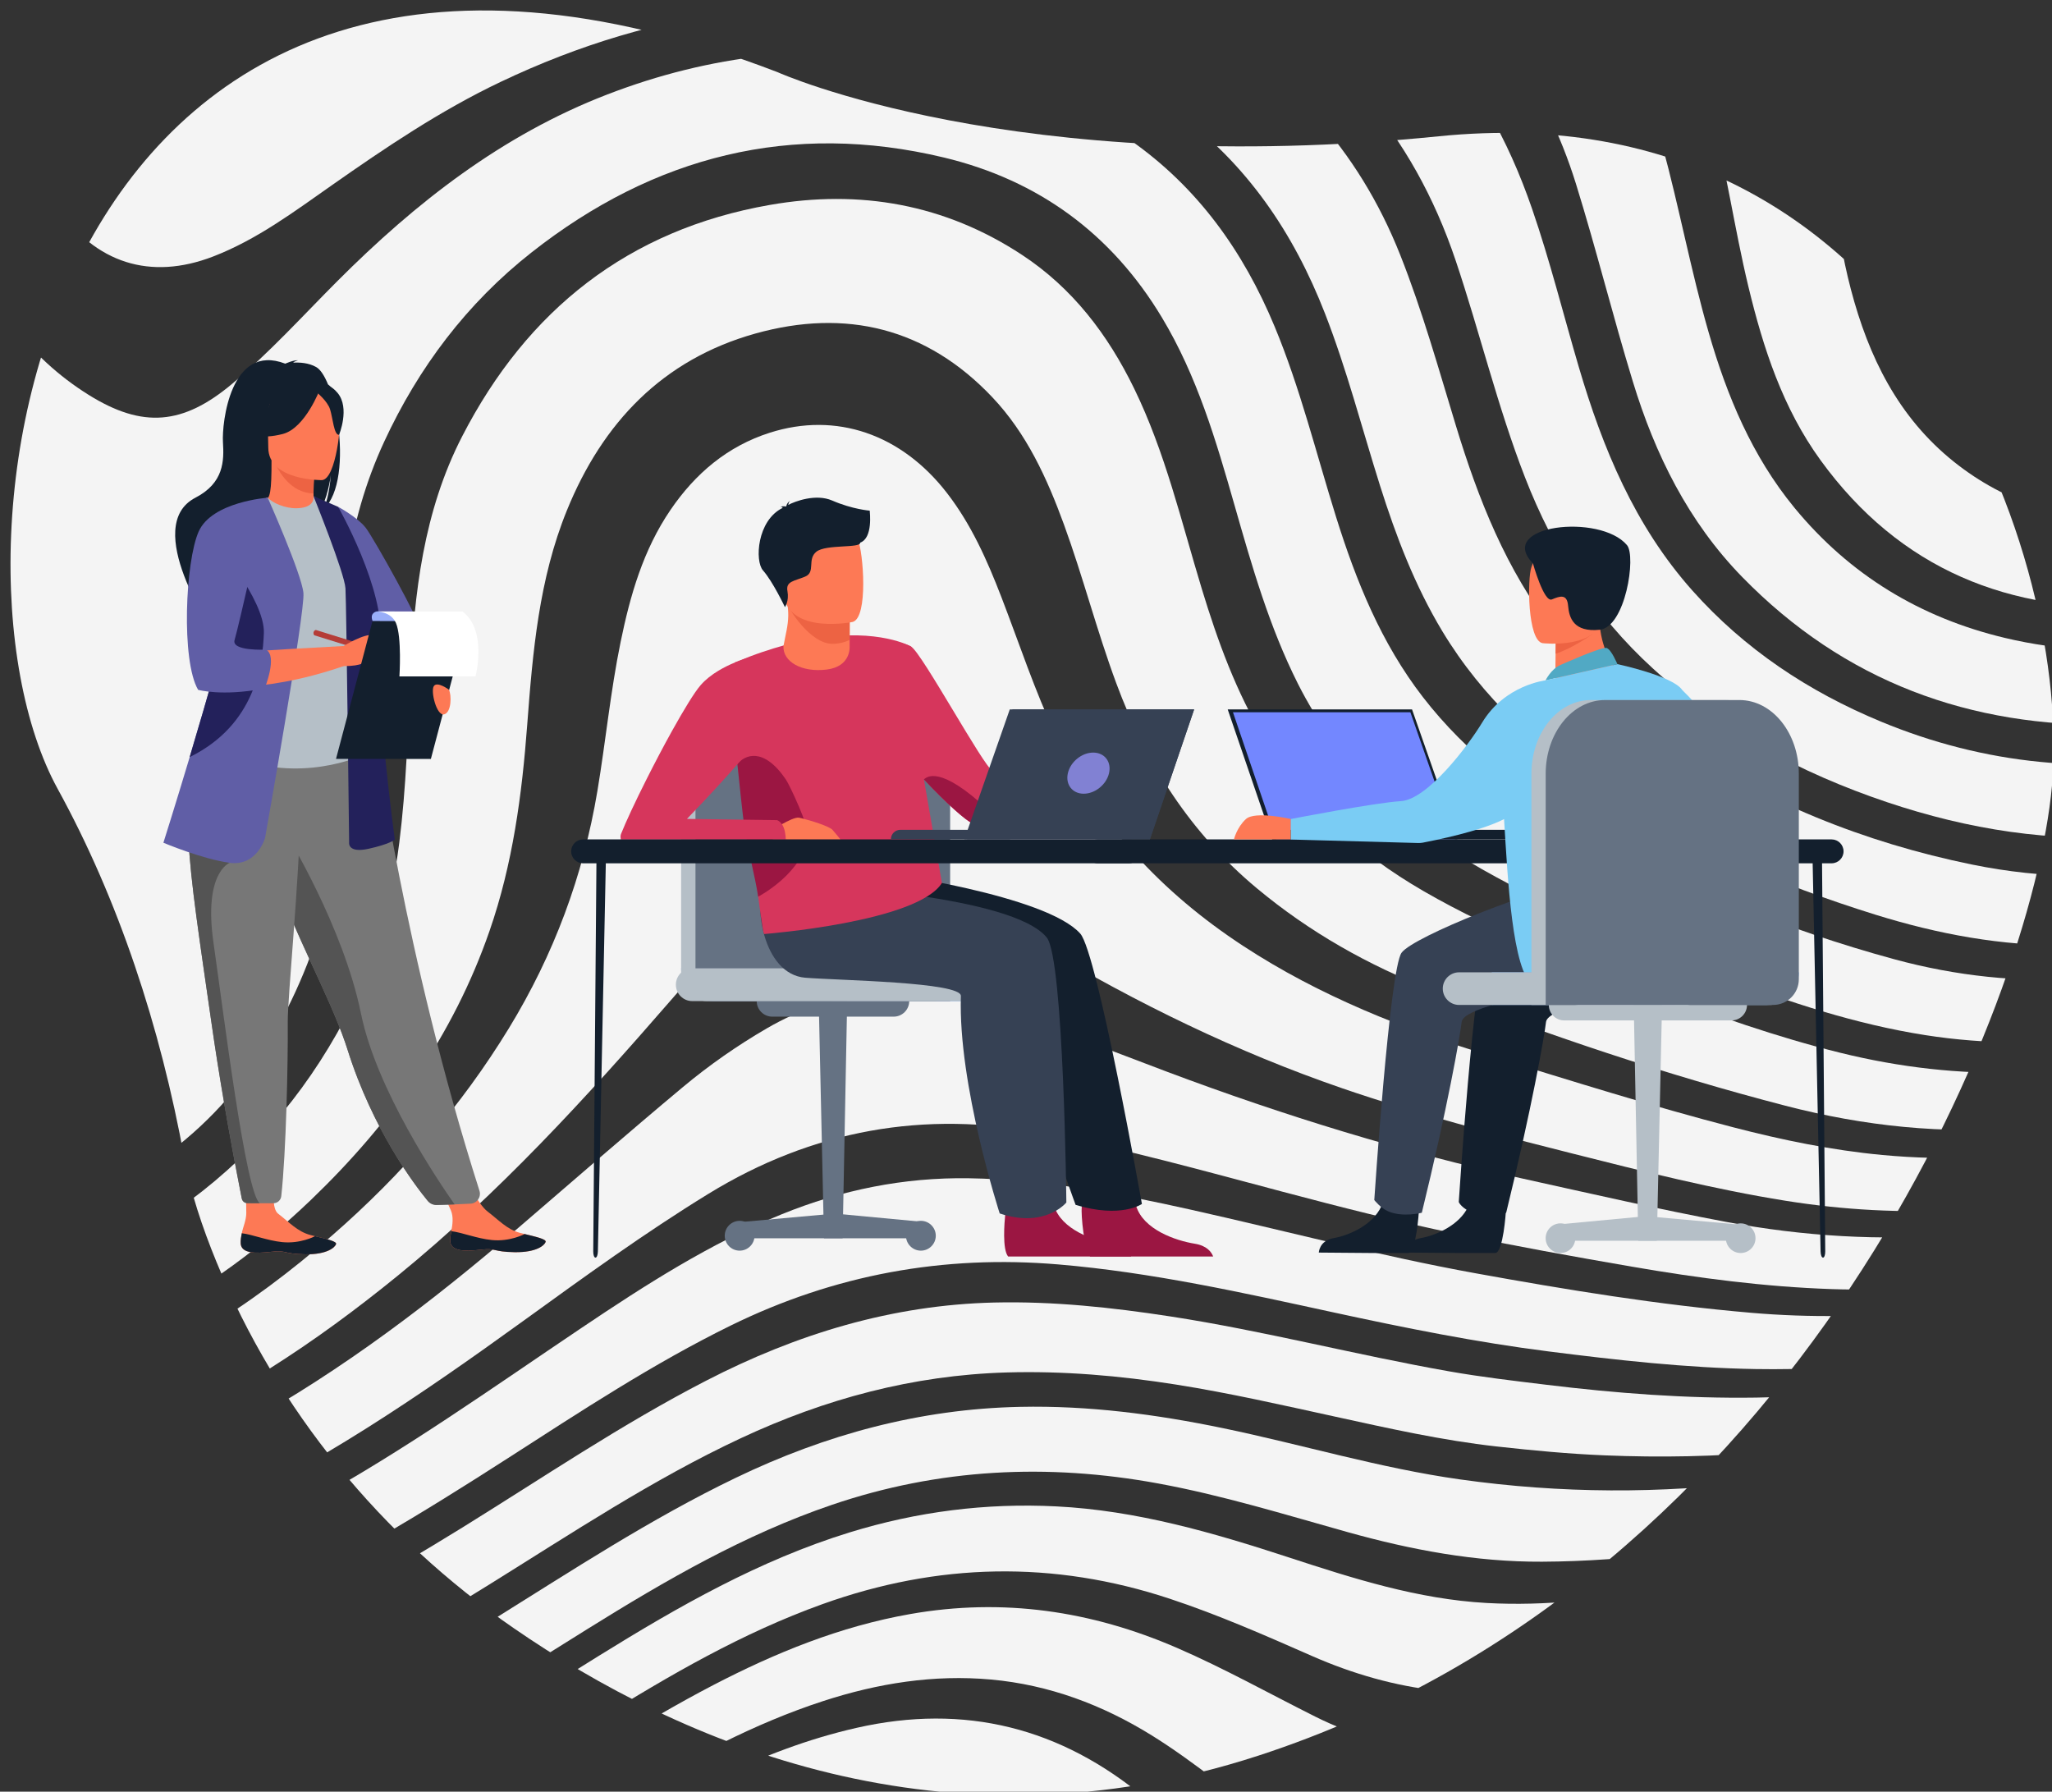 <?xml version="1.0" encoding="utf-8"?>
<!-- Generator: Adobe Illustrator 25.2.1, SVG Export Plug-In . SVG Version: 6.00 Build 0)  -->
<svg version="1.1" id="Layer_1" xmlns="http://www.w3.org/2000/svg" xmlns:xlink="http://www.w3.org/1999/xlink" x="0px" y="0px"
	 viewBox="0 0 512 447" style="enable-background:new 0 0 512 447;" xml:space="preserve">
<rect x="0" y="0" width="512" height="447" fill="#333333" stroke="none"/>
<style type="text/css">
	.st0{clip-path:url(#SVGID_2_);}
	.st1{fill:#F4F4F4;}
	.st2{fill:#6CA3EA;}
	.st3{fill:#657283;}
	.st4{fill:#B5BFC7;}
	.st5{fill:#9B1642;}
	.st6{fill:#131F2D;}
	.st7{fill:#364154;}
	.st8{fill:#D6365C;}
	.st9{fill:#FD7955;}
	.st10{fill:#ED6343;}
	.st11{fill:#777777;}
	.st12{fill:#4B9BA9;}
	.st13{fill:#605EA6;}
	.st14{fill:#23215B;}
	.st15{fill:#545454;}
	.st16{fill:#B53C37;}
	.st17{fill:#99AEF9;}
	.st18{fill:#FFFFFF;}
	.st19{fill:#8181D3;}
	.st20{fill:#7387FF;}
	.st21{fill:#51A9C4;}
	.st22{fill:#7ACCF4;}
</style>
<g>
	<defs>
		<path id="SVGID_1_" d="M128.19,406.21C95.21,383.49,69.22,351.85,54,314.8c-3.56-8.67-6.5-17.55-8-25.8
			c-6-33-16.49-64.64-31.6-92.17C-19,136,12-52,194,18c0,0,59.07,26.68,165,16c119-12,158,107,153,162s-63,198-198,242
			C235.6,463.55,169.68,434.81,128.19,406.21z"/>
	</defs>
	<clipPath id="SVGID_2_">
		<use xlink:href="#SVGID_1_"  style="overflow:visible;"/>
	</clipPath>
	<g class="st0">
		<path class="st1" d="M804.23,55.1c-17.19,21.01-35.85,40.66-55.58,59.29c-22.77,21.51-44.78,43.78-66.73,66.12
			c-18.59,18.92-37.55,37.44-58.47,53.85c-18.8,14.74-38.79,27.49-60.63,37.28c-29.69,13.31-60.66,19.56-93.19,16.51
			c-12.57-1.18-24.95-3.73-37.19-6.91c-20.28-5.27-40.25-11.54-60.26-17.71c-21.78-6.71-42.86-14.99-62.05-27.57
			c-20.26-13.28-36.22-30.33-46.64-52.38c-5.32-11.26-9.18-23.08-13.65-34.66c-3.54-9.16-7.5-18.09-13.56-25.92
			c-11.38-14.71-27.66-20.31-44.18-15.05c-10.59,3.37-18.61,10.18-24.8,19.26c-6.81,9.98-10.06,21.3-12.45,32.96
			c-2.52,12.28-3.72,24.75-5.78,37.1c-3.54,21.22-10.9,40.92-22.08,59.24c-11.93,19.54-26.8,36.61-44.02,51.63
			c-20.79,18.13-43.63,32.84-70.36,40.72c-18.14,5.35-36.49,7.12-54.99,1.79c-12.93-3.73-22.45-11.41-26.7-24.55
			c-2.5-7.71-2.92-15.7-2.37-23.78c1.32-19.45,6.88-38.05,11.55-56.8c3.97-15.97,7.59-31.96,8.77-48.42
			c0.82-11.4-0.11-22.66-2.91-33.74c-2.65-10.49-6.84-20.43-11.62-30.06c-12.78-25.73-19.74-53.06-23.31-81.4
			c-2.48-19.68-4.57-39.41-9.2-58.76c-6.68-27.96-21.68-49.73-47.05-64c-13.27-7.46-27.4-12.49-42.2-15.73
			c-14.84-3.25-29.9-5.22-45.04-6.32c-21.01-1.53-41.92-3.69-62.62-7.66c-0.81,7.99-1.63,15.97-2.44,23.96
			c10.39,1.3,20.82,2.16,31.26,2.94c18.83,1.42,37.74,1.8,56.45,4.87c14.57,2.39,28.73,5.95,42.03,12.51
			c21.69,10.69,36.95,27.21,45.73,49.8c6.73,17.31,9.32,35.52,11.96,53.7c2.82,19.45,5.47,38.92,10.78,57.9
			c4.6,16.45,11.55,32,18.33,47.62c8.21,18.9,11.26,38.57,9.07,59.05c-1.74,16.27-5.44,32.15-9.48,47.98
			c-3.24,12.68-6.48,25.36-8.91,38.26c-1.88,9.98-3.01,19.92-2.2,29.99c1.77,22.11,12.69,35.44,33.99,41.62
			c10.05,2.92,20.45,3.48,30.85,3.28c20.71-0.39,40.54-5.07,59.61-13c24.72-10.27,46.74-24.89,67.41-41.74
			c25.08-20.44,46.79-44.17,67.92-68.5c8.4-9.67,16.65-19.53,26.96-27.34c5.27-3.99,11.03-6.78,17.73-7.04
			c5.88-0.23,11.43,1.38,16.79,3.68c10.93,4.7,20.93,11.09,31.1,17.14c23.88,14.2,48.71,26.34,75.02,35.39
			c18.9,6.5,38.23,11.44,57.59,16.32c17.55,4.43,35.1,8.87,52.99,11.74c29.15,4.67,57.93,3.14,86.28-5.46
			c33.85-10.26,63.8-27.72,91.49-49.34c19.4-15.15,37.27-32.01,54.55-49.48c25.54-25.82,51.3-51.39,77.95-76.07
			c23.31-21.59,44.53-45.12,64.68-69.66c3.03-3.69,4.89-7.37,4.87-12.08c-0.01-2.73,0.95-5.44,0.39-8.55
			C818.34,37.85,811.28,46.47,804.23,55.1z"/>
		<path class="st1" d="M828.03,4.48c-5.47,7.09-10.6,13.73-15.72,20.39c-17.19,22.39-35.51,43.81-55.62,63.61
			c-26.78,26.38-53.17,53.13-79.27,80.16c-19.53,20.22-39.84,39.59-62.65,56.19c-20.4,14.85-42.2,26.97-66.26,34.84
			c-29.53,9.65-59.34,10.41-89.46,2.95c-15.81-3.91-31.11-9.33-46.32-15.05c-19.61-7.38-39.26-14.69-57.48-25.22
			c-16.3-9.41-29.87-21.67-39.69-37.92c-7.11-11.75-11.73-24.49-15.7-37.53c-5.12-16.83-9.11-34.04-16.88-49.98
			c-6.55-13.44-15.35-25.03-27.97-33.33c-19.27-12.68-40.53-16.39-62.96-12.46c-35.27,6.18-60.51,26.19-76.75,57.76
			c-9.63,18.71-11.97,39.14-12.91,59.76c-0.63,13.88-1.02,27.77-2.76,41.57c-2.13,16.88-7.2,32.83-15.59,47.64
			c-10.71,18.89-25.13,34.44-43.3,46.33c-13.11,8.58-27.24,14.75-43.29,14.86c-16.96,0.11-29.53-8.34-32.31-26.35
			c-1.41-9.16-0.82-18.24,0.88-27.39c2.32-12.52,5.55-24.81,8.9-37.05c4.55-16.63,8.68-33.28,9.59-50.58
			c0.58-10.95-0.77-21.65-4.07-32.11c-3.2-10.14-8.06-19.52-13.13-28.8c-8.58-15.71-15.39-32.09-19.37-49.6
			c-4.95-21.8-6.3-44.09-9.21-66.17c-2.09-15.83-4.86-31.48-10.32-46.57c-7.95-21.98-22.64-38.12-42.58-49.83
			c-1.93-1.13-3.98-1.51-6.14-1.73c-55.84-5.67-111.67-11.36-167.5-17.04c-1.95-0.2-3.9-0.27-5.86-0.4
			c-0.02,0.19-0.04,0.39-0.06,0.58c18.68,4.04,37.59,6.53,56.56,8.68c15.46,1.76,30.97,3.05,46.3,5.97
			c17.5,3.33,34.37,8.4,50.35,16.39c26.53,13.27,44.18,33.79,51.79,62.65c3.17,12.03,5.32,24.23,6.79,36.57
			c1.59,13.29,3.45,26.55,5.2,39.82c2.11,15.95,5.78,31.53,11.31,46.66c4.75,12.98,11.28,25.17,16.88,37.78
			c4.19,9.43,7.3,19.23,8.56,29.49c1.85,15.01,0.21,29.85-2.65,44.61c-2.9,14.98-7.13,29.64-10.67,44.46
			c-3.45,14.46-6.79,28.95-6,44.01c0.69,13.06,4.89,24.3,16.26,31.89c6.59,4.4,14.02,6.56,21.79,7.31
			c17.95,1.74,34.79-2.65,50.98-10c17.92-8.13,33.73-19.39,47.9-32.98c19.83-19.03,35.42-40.83,44.52-67.06
			c5.81-16.73,8.1-34.01,9.41-51.5c1.37-18.17,2.93-36.3,9.89-53.41c8.9-21.9,23.93-37.68,47.05-44.14
			c22.54-6.29,42.7-1.43,59.1,15.89c8.57,9.05,13.65,20.19,17.88,31.76c4.76,13.05,8.21,26.53,13.04,39.56
			c7.41,20.03,18.57,37.44,35.11,51.21c13.07,10.89,27.71,19.16,43.49,25.29c28.93,11.24,58.33,21.15,88.39,28.95
			c19.54,5.07,39.45,7.21,59.66,5.41c29.94-2.67,57.29-13.08,83.12-27.93c26.76-15.39,50.11-35.15,72.23-56.47
			c15.36-14.81,30.07-30.27,44.98-45.53c16.42-16.8,33.4-33.03,50.21-49.44c23.65-23.08,44.96-48.22,65.48-74.09
			c4.36-5.49,7.07-11.07,6.9-18.04C828.04,8.2,828.72,6.61,828.03,4.48z"/>
		<path class="st1" d="M822.23,54.1c-1.47,1.71-2.93,3.42-4.37,5.15c-17.57,20.93-35.98,41.09-56.11,59.6
			c-29.69,27.3-58.55,55.45-87.02,84c-18.26,18.31-37.25,35.81-57.97,51.36c-22.27,16.72-46.1,30.62-72.14,40.73
			c-37.07,14.39-75.1,17.19-114.02,9.89c-16.92-3.18-33.7-7.04-50.51-10.75c-30.26-6.68-59.77-15.76-88.76-26.64
			c-15.57-5.84-30.98-12.12-47.03-16.64c-18.52-5.22-36.16-4.02-53,5.78c-7.39,4.3-14.38,9.18-20.91,14.63
			c-13.82,11.54-27.39,23.38-41.05,35.11c-21.43,18.4-43.84,35.46-68.62,49.19c-23.94,13.27-49.18,22.81-76.58,25.82
			c-17.08,1.88-34.14,2.56-51.03-1.87c-22.36-5.86-35.8-22.23-36.76-45.16c-0.71-16.9,2.88-33.25,6.72-49.54
			c1.95-8.27,4.23-16.46,6.25-24.72c2.32-9.49,4.72-18.96,6.2-28.65c1.6-10.47,2.82-20.95,2.54-31.54
			c-0.43-16.07-4.55-31.34-11.15-45.89c-12.71-28.01-20.89-57.24-25.19-87.67c-2.42-17.12-4.95-34.23-9.59-50.96
			c-9.22-33.23-29.32-56.29-62.38-67.4c-21.8-7.33-44.5-8.55-67.19-9.74c-13.78-0.72-27.58-0.98-41.31-2.53
			c-0.71,7.01-1.43,14.02-2.14,21.04c1.16,0.14,2.32,0.38,3.49,0.4c14.57,0.33,29.14,0.6,43.71,1.38c14.9,0.8,29.65,2.49,44.05,6.51
			c28.75,8.04,48.62,25.97,59.58,53.71c7.06,17.86,10.25,36.69,13.58,55.46c3,16.95,6.21,33.85,11.02,50.4
			c4.29,14.77,10.39,28.89,15.82,43.25c4.69,12.41,7.83,25.13,8.46,38.49c0.85,17.79-2.17,35.08-5.93,52.3
			c-1.79,8.2-4.22,16.27-6.12,24.45c-2.83,12.18-6.22,24.21-8.22,36.61c-1.46,9.03-2.43,18.02-1.87,27.12
			c0.9,14.65,6.06,27.45,17.54,37.14c11.4,9.62,25.05,13.88,39.51,15.86c10.51,1.44,21.09,1.11,31.65,0.4
			c29.21-1.96,57.18-8.75,83.9-20.83c29.27-13.24,55.58-31.21,81.47-49.93c15.07-10.89,30.1-21.81,45.98-31.56
			c26-15.95,53.83-20.93,83.71-15.16c20.1,3.88,39.79,9.37,59.55,14.61c14.37,3.81,28.78,7.48,43.34,10.51
			c14.56,3.03,29.19,5.66,43.84,8.19c16.52,2.85,33.09,5.03,49.86,5.6c26.77,0.9,52.63-3.84,77.76-12.78
			c31.39-11.16,59.71-27.86,86.04-48.09c24.12-18.53,45.94-39.63,67.39-61.09c22.5-22.5,45.55-44.4,69.24-65.63
			c21.38-19.16,41.52-39.55,60.56-61.04c3.05-3.44,4.88-6.9,4.82-11.45c-0.04-2.63,0.9-5.26,0.38-8.14
			C822.69,53.75,822.41,53.89,822.23,54.1z"/>
		<path class="st1" d="M817.24,80.26c-19.28,21.27-39.75,41.35-61.33,60.26c-26.67,23.36-52,48.12-77.26,72.96
			c-21.51,21.15-43.64,41.6-68.21,59.24c-26.91,19.31-55.74,34.84-87.37,44.96c-28.03,8.97-56.71,12.36-86.06,9.85
			c-23.14-1.98-46.02-5.73-68.86-9.87c-23.89-4.33-47.35-10.57-71.02-15.86c-18.28-4.09-36.61-7.55-55.41-7.84
			c-16.19-0.25-31.71,2.9-46.67,8.98c-17.89,7.27-34.03,17.65-49.97,28.36c-22.25,14.96-44.11,30.53-67.66,43.49
			c-19.63,10.8-39.99,19.86-61.67,25.67c-24.42,6.54-49.28,9.93-74.61,9.49c-16.19-0.28-31.68-3.51-46.06-11.18
			c-16.42-8.75-26.36-22.28-28.61-40.82c-2.09-17.17,1.48-33.91,5.34-50.51c2.5-10.75,5.56-21.36,8.28-32.06
			c2.36-9.28,4.24-18.66,6.08-28.06c2.35-12.01,3.18-24.05,2.74-36.16c-0.57-15.81-4.98-30.83-10.82-45.44
			c-6.54-16.37-12.23-33.01-16.43-50.14c-3.91-15.96-6.65-32.17-9.96-48.25c-3.42-16.61-7.4-33.03-15.08-48.29
			c-8.26-16.41-20.3-29.12-36.83-37.42c-20.31-10.2-42.36-12.15-64.51-13.35c-12.4-0.67-24.84-0.72-37.26-1.06
			c-0.63,6.23-1.27,12.47-1.9,18.7c9.98-0.06,19.95,0.16,29.92,0.62c16.49,0.77,32.78,2.67,48.45,8.18
			c18.53,6.51,32.94,18.06,42.96,35.07c8.5,14.45,13.21,30.26,17.01,46.39c3.83,16.27,7.2,32.66,10.98,48.95
			c4.5,19.38,11.48,37.99,17.99,56.75c6.55,18.85,8.75,38.22,6.9,58.08c-0.97,10.45-3.27,20.65-5.56,30.85
			c-3.85,17.17-9.11,33.98-13.29,51.06c-3.24,13.25-5.66,26.63-5.35,40.31c0.41,18.35,7.88,33.3,22.64,44.36
			c15.54,11.65,33.47,17.2,52.44,19.78c17.31,2.36,34.55,0.98,51.8-1.1c29.95-3.61,58.84-10.96,86.4-23.38
			c23.65-10.66,45.68-24.12,67.43-38.11c18.11-11.65,36.1-23.5,55.49-33.02c25.87-12.7,53.1-17.67,81.79-15.24
			c23.29,1.97,46.02,7.06,68.77,12c17.7,3.84,35.45,7.41,53.41,9.69c17.18,2.18,34.4,4.12,51.77,4.41
			c23.77,0.4,47.07-2.54,69.91-9.04c45.17-12.86,84.96-35.78,121.4-64.95c24.19-19.36,46.16-41.15,68.29-62.75
			c17.86-17.44,36.09-34.48,54.95-50.82c22.13-19.17,43.59-39.04,64.13-59.92c5.1-5.19,2.97-11.3,4.06-17.06
			C819.36,78,818.28,79.12,817.24,80.26z"/>
		<path class="st1" d="M754.18,157.59c-26.93,22.92-52.22,47.59-77.64,72.13c-21.36,20.62-43.43,40.4-67.73,57.56
			c-31.33,22.13-65.01,39.54-101.84,50.63c-22.45,6.76-45.39,10.43-68.81,10.77c-17.53,0.26-34.99-1.09-52.39-3.21
			c-8.07-0.98-16.14-1.92-24.14-3.33c-23.32-4.1-46.25-10.12-69.67-13.72c-14.54-2.23-29.12-3.8-43.85-3.46
			c-25.56,0.6-49.33,7.85-71.92,19.5c-21.1,10.88-40.72,24.19-60.86,36.66C95.16,393.6,74.5,405.14,52.47,414.1
			c-23.44,9.54-47.79,15.51-72.8,19.15c-24.05,3.5-48.05,5.28-72.12,0.32c-17.04-3.51-33.18-9.26-47.56-19.26
			c-16.22-11.28-24.92-26.75-24.95-46.66c-0.03-17.18,3.86-33.73,8.58-50.13c3.24-11.27,6.54-22.53,9.4-33.9
			c2.65-10.51,5.01-21.09,6.64-31.84c2.1-13.86,2.14-27.66,0.23-41.48c-1.33-9.61-3.93-18.95-7.08-28.13
			c-4.92-14.34-10-28.65-13.69-43.36c-4.16-16.59-7.76-33.33-11.73-49.97c-3.91-16.39-8.49-32.56-16.74-47.44
			c-7.04-12.68-16.51-22.96-29.03-30.43C-232.66,2.45-248.48-1-264.69-2.95c-13.32-1.61-26.73-1.93-40.15-1.79
			c-0.58,5.65-1.15,11.3-1.73,16.95c10.57,0.21,21.12,0.85,31.6,2.19c15.86,2.03,31.13,5.93,44.82,14.63
			c12.58,8,21.61,19.1,28.3,32.26c8.41,16.54,12.95,34.38,17.05,52.3c5.93,25.93,12.59,51.65,20.71,76.99
			c4.13,12.89,6.93,26.1,7.3,39.68c0.31,11.45-0.81,22.81-2.75,34.13c-4.41,25.73-13.78,50.08-20.71,75.1
			c-3.85,13.88-7.09,27.89-6.34,42.42c0.74,14.42,6.53,26.58,17.13,36.48c5.33,4.98,11.52,8.73,17.51,12.78
			c50.87,5.18,101.73,10.36,152.6,15.54c1.32-0.35,2.63-0.77,3.96-1.05c13.06-2.7,25.86-6.33,38.43-10.74
			c28.07-9.83,53.97-24.01,79.13-39.66c20.53-12.76,40.68-26.16,62.66-36.44c21-9.82,42.95-15.72,66.22-16.41
			c14.24-0.42,28.33,0.8,42.39,3.02c13.35,2.11,26.51,5.12,39.69,8c13.38,2.93,26.74,5.94,40.38,7.45
			c8.94,0.99,17.89,1.84,26.89,2.21c13.91,0.57,27.78,0.33,41.63-0.96c29.67-2.76,58.1-10.44,85.7-21.53
			c34.2-13.74,65.73-32.13,95.04-54.37c24.38-18.5,46.52-39.54,68.51-60.73c15.99-15.42,32.03-30.8,48.86-45.31
			c24.53-21.16,49.31-42.01,73.27-63.84c5.73-5.22,4.28-11.21,5.16-17.2c-1.21,0.59-2.12,1.31-2.93,2.13
			C796,120.95,775.35,139.57,754.18,157.59z"/>
		<path class="st1" d="M801.39,228.94c-16.38,7.45-31.43,17.15-46.17,27.36c-19.83,13.71-38.19,29.31-57.1,44.21
			c-25.5,20.1-52.49,37.94-80.55,54.22c-34.97,20.29-70.92,38.83-105.91,59.1c-33.12,19.18-64.79,40.39-93.63,65.63
			c-3.2,2.8-6.97,5.05-9.27,8.81c6.04,0.62,12.08,1.23,18.12,1.85c6.22-6.53,13.07-12.38,19.91-18.22
			c18.27-15.59,37.76-29.54,58.08-42.34c39.65-24.98,81.52-45.92,122.97-67.6c17.78-9.3,35.51-18.7,53.05-28.46
			c20.36-11.34,40.1-23.74,60.61-34.81c8.02-4.33,16.18-8.44,25.25-10.15c10.58-2,14.65,1.98,12.99,12.55
			c-1.31,8.36-5.25,15.73-8.99,23.14c-8.09,16.06-16.82,31.84-21.16,49.5c-2.87,11.68-4.03,23.44-2.3,35.45
			c1.84,12.8,6.82,24.45,12.69,35.78c4.02,7.77,9.42,14.39,16.97,19.08c4.3,2.67,4.62,2.55,5.11-2.34
			c7.81-76.64,15.61-153.27,23.4-229.91c0.14-1.33,0.98-3.16-0.04-3.92C804.2,226.96,802.68,228.36,801.39,228.94z"/>
		<path class="st1" d="M811.94,163.98c-0.9-0.6-1.61,0.4-2.26,0.88c-9.96,7.43-19.95,14.83-29.83,22.37
			c-15.09,11.52-30.13,23.11-44.6,35.43c-18.49,15.74-36.1,32.45-54.12,48.71c-17.09,15.42-34.7,30.2-53.32,43.72
			c-23.57,17.11-48.47,32.09-74.19,45.73c-31.51,16.7-63.89,31.56-96.76,45.38c-22.38,9.41-44.8,18.71-68,26.03
			c-20.81,6.56-40.97,5.92-60.73-3.98c-11.46-5.74-22.66-12.01-34.44-17.12c-21.39-9.27-43.47-12.51-66.56-8.45
			c-17.47,3.07-33.64,9.65-49.25,17.77c-17.65,9.19-34.25,20.15-51.04,30.77c-3.7,2.34-7.72,4.23-11,7.22
			c6.82,0.69,13.64,1.39,20.46,2.08c6.82-4.23,13.6-8.53,20.48-12.66c15.46-9.3,31.31-17.83,48.56-23.45
			c13.65-4.45,27.63-6.69,41.94-5.39c14.46,1.31,27.8,6.3,40.14,13.96c10.92,6.78,20.64,15.22,31.26,22.41
			c10.16,6.88,20.96,11.83,33.62,11.34c8.53-0.33,16.62-2.51,24.46-5.72c12.53-5.13,24.32-11.76,36.21-18.17
			c38.19-20.57,77.23-39.48,115.8-59.32c36.86-18.96,73.03-39.06,106.72-63.36c21.23-15.31,41.14-32.22,60.55-49.73
			c14.68-13.24,29.28-26.57,44.6-39.07c21.93-17.89,44.7-34.68,68.15-50.53c1.43-0.97,2.15-2.11,2.28-3.83
			c0.29-3.61,0.72-7.21,1.07-10.81C812.2,165.45,812.63,164.44,811.94,163.98z"/>
		<path class="st1" d="M813.47,122.16c-12,10.51-23.92,21.11-36.04,31.49c-15.38,13.18-31.16,25.89-46.29,39.37
			c-19.23,17.12-37.63,35.12-56.35,52.77c-22.03,20.76-44.9,40.52-69.97,57.59c-29.18,19.87-60.26,36.07-93.43,48.26
			c-47.66,17.52-96.55,24.57-147.12,17.45c-19.99-2.81-39.34-8.68-59.06-12.77c-16.73-3.47-33.58-5.69-50.69-5.33
			c-24.98,0.52-48.51,6.9-70.95,17.71c-21.23,10.22-40.87,23.13-60.81,35.55c-27.25,16.97-55.46,31.96-86.18,41.79
			c-3.23,1.03-6.64,1.59-9.62,3.38c11.89,1.21,23.78,2.42,35.66,3.63c4.11-1.83,8.25-3.62,12.34-5.49
			c25.19-11.53,48.32-26.64,71.75-41.23c19.39-12.07,39.1-23.49,60.87-30.9c26.67-9.08,53.82-10.4,81.4-5.33
			c16,2.94,31.53,7.73,47.17,12.11c15.9,4.45,32.02,7.49,48.59,7.41c21.93-0.1,43.52-3.2,64.81-8.2
			c44.17-10.37,85.59-27.72,124.99-50.02c38.24-21.63,72.2-48.91,104.06-78.96c20.93-19.74,41.56-39.81,63.59-58.33
			c23.44-19.71,47.1-39.17,70.66-58.75c0.97-0.8,2.35-1.42,2.53-2.75c0.54-4.1,0.88-8.23,1.3-12.34c-0.27-0.18-0.53-0.35-0.8-0.53
			C815.1,120.53,814.33,121.4,813.47,122.16z"/>
		<path class="st1" d="M812.47,142.23c-7.3,5.91-14.56,11.87-21.87,17.76c-18.38,14.79-36.9,29.4-54.78,44.8
			c-21.74,18.72-42.2,38.83-63.37,58.17c-20.4,18.64-41.63,36.27-64.51,51.8c-27.86,18.91-57.33,34.91-88.21,48.34
			c-33.77,14.69-68.44,26.53-104.75,33.19c-14.56,2.67-29.19,4.46-44.07,3.63c-17.12-0.95-33.23-6.1-49.34-11.37
			c-18.91-6.18-37.93-11.72-58.01-12.73c-17.62-0.89-34.75,1.31-51.56,6.49c-22.49,6.93-42.7,18.47-62.54,30.77
			c-19.71,12.22-39.06,25.04-59.68,35.76c-3.62,1.88-7.54,3.23-10.76,5.84c8.38,0.85,16.76,1.71,25.14,2.56
			c0.7-0.52,1.37-1.11,2.12-1.55c14.53-8.51,28.62-17.73,42.91-26.63c17.89-11.13,36.07-21.69,56.02-28.85
			c28.75-10.32,57.59-10.97,86.66-1.35c12.11,4.01,23.76,9.13,35.4,14.25c20.74,9.12,41.96,11.84,64.21,6.63
			c15.76-3.69,31.23-8.26,46.49-13.57c44.38-15.44,87.36-34.07,128.53-56.77c28.1-15.49,54.73-33.16,79.72-53.31
			c20.52-16.54,39.72-34.55,59.03-52.45c17.09-15.83,34.51-31.27,52.82-45.68c17.61-13.86,35.35-27.56,53.02-41.35
			c0.84-0.65,1.99-1.2,2.13-2.33c0.53-4.31,0.92-8.64,1.35-12.96C813.4,141.19,812.97,141.82,812.47,142.23z"/>
		<path class="st1" d="M777.01,482.93c-12.94-3.44-22.54-11.32-29.62-22.55c-3.78-5.99-6.64-12.42-9.52-18.84
			c-3.61-8.04-6.55-16.33-8.61-24.92c-3.76-15.74-3.54-31.79-4-47.8c-0.17-5.85-0.28-11.72-2.33-17.36
			c-2.14-5.89-6.36-8.97-12.44-9.68c-5.84-0.67-11.52,0.41-17.13,1.85c-15.7,4.03-30.62,10.26-45.41,16.74
			c-33.29,14.56-65.89,30.55-97.74,48.04c-37.01,20.32-72.21,43.24-103.53,71.74c-3.81,3.47-7.99,6.58-11.02,10.85
			c4.87,0.5,9.74,0.99,14.62,1.49c16.33-15.69,33.69-30.16,52.31-43.06c34.42-23.85,71.11-43.51,110.11-58.77
			c15.43-6.04,31.09-11.43,47.89-12.08c12.33-0.48,22.44,3.57,29.05,14.64c2.52,4.23,4.64,8.64,6.32,13.22
			c5.84,15.88,11.54,31.82,19.09,47.01c4.97,9.99,9.81,20.02,16.92,28.78c10.97,13.51,25.3,20.56,42.35,22.68
			c2.55,0.32,3.51-0.54,3.69-3.08c0.36-5.07,0.9-10.14,1.54-15.19C779.82,484.47,779.18,483.51,777.01,482.93z"/>
		<path class="st1" d="M772.58,513.94c-22.5-1.48-40.44-11.15-53.57-29.59c-6.79-9.53-11.85-20.02-17.29-30.32
			c-6.95-13.15-12.55-26.98-20.04-39.86c-5.59-9.62-12.78-17.4-24.01-20.23c-6.7-1.69-13.56-1.8-20.42-0.9
			c-19.45,2.55-37.53,9.5-55.27,17.37c-38.72,17.17-74.43,39.22-106.67,66.75c-6.01,5.13-12.13,10.19-17.44,16.1
			c4.68,0.48,9.35,0.95,14.03,1.43c5.1-5.29,10.8-9.92,16.46-14.58c27.76-22.84,57.89-41.78,91.39-55.11
			c12.68-5.05,25.65-9.02,39.33-10.37c18.9-1.86,34.14,4.43,45.59,19.78c9.21,12.35,16.79,25.71,24.66,38.9
			c7.28,12.2,14.63,24.31,25.13,34.15c6.13,5.75,13.02,10.31,20.52,14.02c13.45,1.37,26.89,2.74,40.34,4.11
			c0.32-2.42,0.67-4.84,0.94-7.27C776.71,514.31,776.69,514.21,772.58,513.94z"/>
		<path class="st1" d="M809.03,190.22c-1.06-0.61-2.26,0.81-3.3,1.47c-11.7,7.51-23.04,15.54-34.34,23.63
			c-19.2,13.74-37.5,28.61-55.25,44.16c-17.29,15.15-34.36,30.54-52.32,44.93c-25.27,20.25-52.29,37.88-80.3,54.05
			c-32.99,19.05-66.99,36.21-100.54,54.22c-23.72,12.73-47.08,26.1-69.82,40.52c-11.57,7.33-22.85,15.12-34.84,21.79
			c-5.83,3.24-11.96,5.78-18.1,8.34c12.08,1.23,24.17,2.46,36.25,3.69c11.19-9.81,22.89-18.98,34.84-27.84
			c27.18-20.17,56.21-37.39,85.74-53.82c27.11-15.09,54.54-29.62,81.41-45.13c23.5-13.56,46.42-28.03,68.19-44.24
			c18.54-13.8,36.08-28.84,53.75-43.7c26.71-22.48,54.57-43.32,85.25-60.18c1.48-0.81,2.05-1.89,2.19-3.49
			c0.44-4.87,1.02-9.73,1.43-14.61C809.38,192.73,810.37,190.99,809.03,190.22z"/>
		<path class="st1" d="M697.06,502.1c-7.9-9.77-14.24-20.57-21.12-31.03c-5.97-9.07-12.11-18-19.15-26.31
			c-13.43-15.85-30.37-21.89-50.83-18.88c-18.14,2.66-34.93,9.22-51.26,17.2c-19.76,9.66-38.09,21.62-55.47,35.06
			c-7.04,5.44-13.9,11.11-20.33,17.28c4.87,0.5,9.74,0.99,14.62,1.49c25.01-21.16,52.14-38.66,83.75-48.36
			c9.2-2.83,18.63-4.3,28.34-3.93c14.98,0.57,27.25,6.89,37.84,17.12c9.19,8.88,16.88,19,24.33,29.3
			c6.42,8.88,13.03,17.6,20.43,25.7c8.77,0.89,17.54,1.79,26.31,2.68C708.26,514.08,702.26,508.52,697.06,502.1z"/>
		<path class="st1" d="M285.9,448.74c-21.17-17.73-45.19-23.79-72.15-17.67c-24.26,5.5-45.55,17.5-66.33,30.58
			c7.8,0.79,15.59,1.59,23.39,2.38c14.49-7.36,29.45-13.24,45.8-14.87c23.1-2.31,41.36,6.76,56.22,23.84
			c0.38,0.43,0.59,1.01,0.88,1.51c15.79,1.61,31.57,3.22,47.36,4.82c-3.09-2.38-6.25-4.67-9.26-7.14
			C302.79,464.79,294.84,456.23,285.9,448.74z"/>
		<path class="st1" d="M-83.82-90.19c8.21,7.47,14.7,16.23,19.65,26.14c7.03,14.06,10.76,29.14,13.45,44.51
			c3.43,19.65,4.85,39.57,7.44,59.33c3.45,26.24,11.92,50.51,26.13,72.86c6.67,10.5,12.64,21.41,15.77,33.62
			c4.46,17.39,2.31,34.52-1.94,51.58c-4.91,19.71-11.86,38.9-15.56,58.92c-1.5,8.11-2.13,16.29-0.68,24.51
			c2.43,13.84,12.04,21.6,25.93,21.11c6.69-0.24,13.01-1.86,18.96-4.7c25.09-11.95,41.43-31.9,51.4-57.34
			c6.7-17.11,8.22-35.13,8.07-53.34c-0.13-15.05-0.36-30.08,1.79-45.07c1.58-11.04,4.6-21.64,9.25-31.7
			c8.59-18.57,20.66-34.58,36.81-47.28c30.54-24.02,64.8-32.78,102.88-23.66c23.53,5.64,41.81,19,54.37,39.89
			c8.78,14.59,13.53,30.74,18.15,46.92c4.33,15.15,8.66,30.29,15.79,44.45c10.26,20.38,26.22,35.11,45.82,46.23
			c19.31,10.95,39.82,19.23,60.51,27.08c16.31,6.18,32.86,11.65,50.15,14.37c30.91,4.85,60.4-0.43,88.88-12.77
			c24.22-10.49,45.72-25.24,65.8-42.13c17.55-14.76,33.63-31.07,49.49-47.59c13.21-13.77,26.3-27.66,39.83-41.11
			c13.12-13.04,26.33-25.99,39.24-39.23c21.85-22.38,41.26-46.82,59.91-71.88c0.85-1.14,2.59-2.34,2.07-3.65
			c-0.63-1.56-2.75-0.9-4.23-1.12c-2.38-0.35-4.56-0.79-6.45,1.86c-5.18,7.23-10.72,14.22-16.15,21.27
			c-17.11,22.23-36.15,42.73-56.29,62.2c-19.43,18.78-38.21,38.18-56.85,57.74c-20.13,21.12-40.53,41.95-63.88,59.63
			c-17.58,13.31-36.31,24.53-56.94,32.49c-30.16,11.65-60.89,13.86-92.17,5.35c-27.04-7.36-52.8-17.96-77.14-31.87
			c-15.41-8.81-29.45-19.34-40.42-33.53c-10.4-13.46-16.65-28.92-21.67-44.98c-4.96-15.86-8.91-32.04-15.31-47.44
			c-7.79-18.76-19.17-34.72-35.97-46.49c-15.45-10.83-32.75-17.12-51.25-20.04c-27.18-4.29-53.67-1.28-79.35,8.64
			c-26.2,10.11-47.74,26.95-67.35,46.6c-8.64,8.66-16.85,17.75-26.26,25.62C45.68,106,35.63,106.93,22.16,98.54
			C6.93,89.06-2.82,75.1-9.16,58.59c-5.98-15.56-8.29-31.94-10.45-48.33c-2.12-16.09-4.13-32.19-7.79-48.03
			c-4.02-17.37-9.92-33.96-19.51-49.12c-1.33-2.09-2.83-3.16-5.35-3.38c-8.68-0.75-17.35-1.71-26.02-2.6
			c-2.71-0.28-5.42-0.55-8.57-0.87C-86.04-91.79-84.81-91.09-83.82-90.19z"/>
		<path class="st1" d="M-7.5-24.84C-3.92-8.31-1.66,8.49,2.7,24.86c2.53,9.5,5.95,18.61,11.55,26.81
			c9.52,13.96,23.24,18.38,38.94,12.32c10.9-4.21,20.19-11.17,29.63-17.79c13.48-9.45,27.13-18.65,42.03-25.74
			C164.13,1.77,204.96-3.63,247.48,6.86c16.7,4.12,32.21,10.98,46.14,21.2c17.53,12.86,29.15,30.08,36.96,50.1
			c5.48,14.05,9.23,28.66,13.76,43.02c3.99,12.63,8.69,24.94,15.56,36.34c10.03,16.62,23.96,29.32,40.1,39.76
			c21.11,13.66,43.99,23.47,67.94,30.92c15.6,4.85,31.54,7.83,47.93,7.63c23.55-0.29,45.6-6.62,66.65-16.84
			c23.91-11.61,44.88-27.42,64.42-45.23c15.93-14.52,30.76-30.12,45.56-45.76c19.65-20.76,40.28-40.54,60.57-60.66
			c20.48-20.3,38.85-42.42,56.01-65.56c2.92-3.94,2.82-3.78-2.18-4.58c-3.41-0.55-5.45,0.36-7.58,3.21
			c-15.8,21.1-32.89,41.11-51.78,59.53c-11.07,10.8-22.23,21.5-33.28,32.32c-21.33,20.88-41.37,43.04-63.26,63.37
			c-17.63,16.37-36.38,31.23-57.61,42.76c-31.84,17.28-65.33,24.68-101.41,17.29c-26.9-5.51-51.85-15.6-74.64-30.93
			c-11.28-7.59-21.34-16.59-29.69-27.35c-11.84-15.25-18.79-32.85-24.36-51.12c-4.36-14.31-8.38-28.71-13.91-42.66
			c-10.48-26.43-28.43-46.04-53.39-59.4C270.57-9.4,243.3-16.31,214.59-18.24c-19.26-1.3-38.32,0-57.31,3.08
			c-20.63,3.35-40.63,9.32-60.8,14.58C87.86,1.66,79.2,3.63,70.21,3.92C56.84,4.36,46.87-1.46,39.32-12.05
			c-5.66-7.93-9.78-16.71-13.7-25.57C19.04-52.48,13.02-67.57,5.4-81.95c-1-1.89-2.19-2.72-4.27-2.87
			c-4.49-0.34-8.97-0.88-13.45-1.33c-4.68-0.48-9.35-0.98-14.03-1.41c-0.9-0.08-2.09-0.69-2.67,0.37c-0.44,0.81,0.34,1.66,0.76,2.41
			C-17.82-66.02-12.02-45.65-7.5-24.84z"/>
		<path class="st1" d="M44.32-49.97c7.24,10.42,15.57,19.66,27.76,24.5c10.36,4.11,21.17,4.41,32.09,3.77
			c16.43-0.97,32.67-3.64,49-5.47c32-3.58,63.84-3.72,95.47,3.32c18.81,4.18,36.87,10.39,54.12,19.05
			c29.79,14.95,49.78,38.15,60.42,69.72c6.06,17.99,10.45,36.49,17.34,54.21c7.09,18.26,17.34,34.37,31.87,47.62
			c16.99,15.5,36.8,26.11,58.47,33.39c20.25,6.8,41.03,10.13,62.41,8.37c27.61-2.28,52.28-12.83,75.41-27.45
			c21.64-13.68,40.56-30.68,58.68-48.6c20.03-19.82,39.62-40.1,60.09-59.47c21.63-20.47,42.57-41.57,60.92-65.1
			c2.47-3.16,4.9-6.35,7.29-9.57c0.44-0.6,1.48-1.73-0.03-2.02c-2.68-0.52-5.44-0.86-8.16-0.81c-1.8,0.03-2.5,2.05-3.49,3.32
			c-13.88,17.64-29.05,34.1-45.29,49.6c-16.71,15.94-33.31,31.99-49.93,48.03c-12.75,12.3-25.4,24.69-38.72,36.39
			c-21,18.44-43.43,34.68-69.3,45.72c-22.94,9.78-46.84,13.97-71.7,11.53c-13.69-1.34-26.96-4.76-39.7-10.04
			c-18.08-7.49-34.04-18.07-47.1-32.74c-14.33-16.1-22.35-35.44-28.33-55.8c-3.86-13.13-7.17-26.43-11.63-39.38
			C376.3,34.78,367.72,19,354.57,5.95c-11.82-11.73-25.67-20.5-40.67-27.49c-44.41-20.69-91.39-28.73-140.09-28.34
			c-14.86,0.12-29.72,0.05-44.59-0.9c-23.22-1.48-43.9-8.53-60.26-25.82c-1.08-1.14-2.41-1.55-3.93-1.69
			c-6.14-0.58-12.28-1.23-18.42-1.86c-6.33-0.64-12.66-1.3-19-1.92c-0.71-0.07-1.66-0.53-2.1,0.41c-0.32,0.68,0.3,1.28,0.64,1.86
			C32.04-69.75,37.67-59.54,44.32-49.97z"/>
		<path class="st1" d="M450.78-36.49c11.56,8.76,18.25,20.28,20.47,34.67c2.2,14.28,1.29,28.68,2.21,43
			c0.83,13.06,2.26,25.93,7.24,38.13c8.64,21.18,24.27,33.74,47.02,36.75c16.14,2.13,31.56-1.62,46.46-7.54
			c24.21-9.63,45.86-23.69,66.51-39.34c14.9-11.3,28.98-23.6,43.04-35.92c15.75-13.8,31.73-27.34,47.59-41.01
			c0.63-0.55,1.78-0.98,1.53-1.95c-0.27-1.03-1.48-0.7-2.3-0.79c-10.52-1.1-21.05-2.07-31.55-3.3c-2.88-0.34-5.03,0.46-7.3,2.08
			c-14.85,10.58-28.56,22.56-42.27,34.53c-18.14,15.83-36.36,31.56-56.92,44.27c-10.96,6.77-22.36,12.58-35.16,15.08
			c-9.85,1.93-19.55,1.8-28.5-3.42c-12.91-7.53-16.88-19.86-16.79-33.72c0.13-19.41,7.5-36.57,17.89-52.59
			c4.48-6.91,9.69-13.27,15.21-19.37c0.45-0.5,1.16-0.97,0.97-1.7c-0.25-0.99-1.27-0.68-1.98-0.84c-0.47-0.11-0.97-0.11-1.46-0.16
			c-30.3-3.09-60.6-6.17-90.89-9.26c-1.05-0.11-2.1-0.21-3.58-0.36c0.36,0.78,0.39,0.99,0.52,1.1
			C449.4-37.58,450.07-37.02,450.78-36.49z"/>
		<path class="st1" d="M107.24-72.17c8.34,3.81,17.15,6.04,26.13,7.65c15.36,2.75,30.95,3.16,46.47,3.96
			c18.68,0.96,37.31,2.31,55.81,5.18c16.57,2.57,32.79,6.58,48.76,11.65c22.93,7.28,45.12,16.17,65.13,29.89
			c21.6,14.81,35.98,34.92,43.69,59.73c5.07,16.33,9.19,32.96,14.19,49.32c5.54,18.16,13.84,34.96,27.27,48.73
			c25.46,26.1,56.88,37.6,92.95,36.86c23.65-0.48,45.61-7.66,66.56-18.24c24.77-12.51,46.38-29.42,66.89-47.88
			c16.81-15.13,32.84-31.07,49.23-46.63c15.61-14.82,31.63-29.22,46.4-44.91c7.92-8.41,15.49-17.12,22.74-26.12
			c1.36-1.69,1.32-2.48-1.02-2.65c-2.34-0.17-4.69-0.39-7.01-0.72c-1.66-0.24-2.79,0.38-3.82,1.6
			c-13.03,15.43-27.39,29.56-42.31,43.14c-24.75,22.52-48.36,46.29-74.11,67.71c-21.33,17.74-44.17,33.1-69.86,43.87
			c-26.13,10.95-53.01,15.88-81.13,9.17c-21.04-5.02-38.68-15.7-52.47-32.47c-10.57-12.87-16.83-27.88-21.39-43.71
			c-4.45-15.41-7.34-31.2-11.57-46.68c-6.68-24.42-19.82-44.21-40.48-59.03c-16.84-12.08-35.41-20.76-54.57-28.35
			c-2.46-0.97-4.94-1.77-7.62-2.04c-68.01-6.89-136.01-13.82-204.02-20.73c-1.05-0.11-2.12-0.44-3.41,0.03
			C105.36-72.72,106.39-72.56,107.24-72.17z"/>
		<path class="st1" d="M355.21-46.98c7.35,3.47,14.55,7.24,21.53,11.4c11.07,6.59,21.35,14.2,30,23.83
			c10.05,11.18,15.99,24.49,19.91,38.81c4.01,14.63,6.04,29.69,9.59,44.42c3.71,15.41,8.59,30.37,18.02,43.35
			c19.78,27.24,47.16,38.23,80.12,36.5c21.72-1.14,41.67-8.56,60.91-18.15c28.74-14.32,53.74-33.9,77.39-55.31
			c20.38-18.45,40.54-37.14,60.76-55.77c9.22-8.49,18.04-17.39,26.4-26.72c0.56-0.63,1.54-1.23,1.24-2.18
			c-0.33-1.03-1.49-0.72-2.31-0.81c-3.4-0.39-6.83-0.61-10.22-1.1c-2.06-0.3-3.47,0.34-4.95,1.75
			c-5.93,5.69-11.86,11.38-17.99,16.85c-18.47,16.48-37.03,32.87-55.57,49.28c-24.05,21.29-49.6,40.46-78.51,54.76
			c-18.85,9.32-38.38,16.31-59.81,16.18c-16.37-0.1-31.28-4.59-44.19-14.9C473.6,104.07,466.23,89,461.81,72.16
			c-4.22-16.06-5.06-32.62-7.3-48.97c-1.58-11.5-3.93-22.73-9.42-33.11c-6.87-12.97-17.7-21.94-29.74-29.78
			c-3.99-2.6-8.14-3.86-12.85-4.28c-15.31-1.38-30.6-3.06-45.89-4.59c-1.11-0.11-2.27-0.59-3.42,0.07
			C353.49-47.44,354.47-47.33,355.21-46.98z"/>
	</g>
</g>
<g>
	<g>
		<g>
			<path class="st2" d="M247,249.76h-68.87c-4.52,0-8.18-3.66-8.18-8.18l0,0H247V249.76z"/>
			<g>
				<polygon class="st3" points="210.24,308.94 205.59,308.94 204.28,249.76 211.38,249.76 				"/>
				<polygon class="st3" points="230.45,308.94 185.22,308.94 185.22,304.85 208.27,302.77 230.45,304.85 				"/>
				<path class="st3" d="M180.83,308.3c0-2.05,1.67-3.72,3.72-3.72c2.05,0,3.72,1.67,3.72,3.72c0,2.05-1.67,3.72-3.72,3.72
					C182.49,312.02,180.83,310.35,180.83,308.3z"/>
				<path class="st3" d="M226.05,308.3c0-2.05,1.67-3.72,3.72-3.72c2.05,0,3.72,1.67,3.72,3.72c0,2.05-1.67,3.72-3.72,3.72
					C227.72,312.02,226.05,310.35,226.05,308.3z"/>
				<path class="st3" d="M222.98,253.64h-30.29c-2.14,0-3.88-1.74-3.88-3.88l0,0h38.05l0,0
					C226.86,251.91,225.12,253.64,222.98,253.64z"/>
			</g>
			<path class="st4" d="M176.41,249.76c-3.57,0-6.46-2.89-6.46-6.46v-51.57c0-10.21,6.68-18.49,14.91-18.49h33.72
				c8.24,0,14.91,8.28,14.91,18.49v58.03H176.41z"/>
			<path class="st3" d="M177.07,249.76c-1.96,0-3.54-1.59-3.54-3.54v-54.49c0-10.21,6.68-18.49,14.91-18.49h33.72
				c8.24,0,14.91,8.28,14.91,18.49v14.01v44.02H177.07z"/>
			<path class="st4" d="M255.22,249.76h-82.49c-2.26,0-4.09-1.83-4.09-4.09l0,0c0-2.26,1.83-4.09,4.09-4.09h82.49
				c2.26,0,4.09,1.83,4.09,4.09l0,0C259.31,247.93,257.48,249.76,255.22,249.76z"/>
		</g>
	</g>
	<g>
		<path class="st5" d="M302.7,313.48h-30.71c-1.48-1.8-2.3-10.28-2.08-12.45c0.05-0.44,0.6-2.47,0.6-2.47s11.34-4.78,12.78,1.64
			c0.04,0.2,0.1,0.4,0.16,0.59c1.81,6.01,9.95,8.74,14.66,9.5C301.15,310.78,302.28,312.37,302.7,313.48z"/>
		<path class="st6" d="M218.98,217.62c1.11,0,42.04,5.72,50.56,15.3c4.26,4.78,15.38,67.45,15.38,67.45s-5.17,3.67-16.54,0.23
			c0,0-15.01-40.55-14.39-52.01c0.17-3.17-36.39-4.5-42.86-6.02c-6.47-1.52-14.5-5.25-11.02-11.48
			C203.59,224.87,218.98,217.62,218.98,217.62z"/>
		<path class="st5" d="M282.25,313.48h-30.71c-1.48-1.8-0.93-8.45-0.71-10.62c0.05-0.44,0.08-0.69,0.08-0.69s10.49-8.39,11.93-1.96
			c0.04,0.2,0.1,0.4,0.16,0.59c1.81,6.01,9.95,8.74,14.66,9.5C280.7,310.78,281.83,312.37,282.25,313.48z"/>
		<path class="st7" d="M202.67,220.93c1.11,0,49.99,2.43,58.51,12.97c4.26,5.27,4.89,66.1,4.89,66.1s-5.26,6.53-16.63,2.74
			c0,0-10.45-32.27-9.68-54.25c0.12-3.49-30.43-3.89-38.82-4.56c-10.64-0.85-13.33-18.71-9.85-25.57
			C194.57,211.5,202.67,220.93,202.67,220.93z"/>
		<g>
			<path class="st8" d="M235.02,220.29c-6.13,9.79-44.4,12.74-44.4,12.74c-0.65-1.56-3.55-26.8-4.05-28.54
				c-1.24-4.35-2.05-9.15-2.56-13.85c-0.01-0.06-0.01-0.12-0.02-0.18c-0.88-8.15-0.89-16-0.77-20.71c0.07-2.73,0.18-4.41,0.18-4.49
				v0c0.09-0.04,0.19-0.08,0.28-0.11c2.32-0.97,4.54-1.81,6.67-2.53c0.01,0,0.02,0,0.02,0c1.79-0.61,3.51-1.14,5.17-1.59
				c2.91-0.8,5.62-1.37,8.13-1.77c2.96-0.47,5.63-0.69,8.03-0.74c0.11,0,0.21,0,0.32-0.01c0.63-0.01,1.24-0.01,1.84,0
				c5.98,0.13,9.96,1.32,11.97,2.11c0.28,0.11,0.52,0.21,0.72,0.31c0.03,0.01,0.05,0.02,0.08,0.03c0.23,0.1,0.4,0.19,0.53,0.25
				c0.02,0.01,0.03,0.02,0.05,0.03c0.06,0.03,0.12,0.06,0.17,0.1l3.15,33.1L235.02,220.29z"/>
			<path class="st8" d="M275.46,202.32c-4.38,2.03-30.4,3.74-32.9,3.02c-1.28-0.37-6.65-5.1-12.05-10.91c0,0,0,0,0,0
				c-5.11-5.5-10.26-11.97-12-16.63c-3.57-9.57-0.5-18.07-0.5-18.07s6.64-0.03,9.35,1.61c2.71,1.64,18.19,30.14,20.25,30.9
				c2.07,0.76,26.59,2.16,29.4,3.49C277.01,195.71,279.83,200.29,275.46,202.32z"/>
			<path class="st9" d="M212,159.65l-0.01,1.61c0,0,0.45,5.04-5.76,5.79c-6.21,0.75-10.91-1.95-10.75-5.84
				c0.55-3.01,1.16-5.08,1.2-7.57c0.01-0.93-0.05-1.91-0.23-3.02l12.03-0.26l3.54,0.57L212,159.65z"/>
			<path class="st10" d="M212.03,150.94l-0.03,8.72c-1.28,0.6-2.72,0.96-4.33,0.96c-5.53,0.01-11.03-8.89-11.2-10L212.03,150.94z"/>
			<path class="st9" d="M212.74,155.17c0,0-15.4,3.14-17.2-6.48c-1.8-9.62-5.01-15.69,4.75-18.1c9.75-2.41,12.36,0.9,13.74,3.97
				C215.41,137.62,216.7,154.11,212.74,155.17z"/>
			<path class="st6" d="M217.01,127.4c0,0-4.3-0.32-9.36-2.52c-4.11-1.78-9.3,0.2-10.98,1.09c0.04-0.27,0.15-0.64,0.41-1.01
				c0,0-0.76,0.54-0.87,1.29c-0.08,0.06-0.11,0.1-0.09,0.11c0,0-0.86-0.16-1.41,0.09c0,0,0.39-0.06,0.52,0.19
				c0.01,0.03,0.04,0.05,0.06,0.07c-6.41,3.11-6.99,13.25-4.92,15.59c2.49,2.82,5.48,9.17,5.48,9.17s1.08-1.5,0.63-3.99
				c-0.46-2.48,1.69-2.49,4.4-3.62c2.71-1.13,0.44-4.29,2.81-6.21c2.37-1.92,11.06-0.81,10.95-2.27
				C217.86,134.19,217.01,127.73,217.01,127.4z"/>
			<path class="st5" d="M189.17,223.71c-0.74-4.98-2.49-11.31-3.32-16.69c-0.68-4.48-1.34-11.68-1.86-16.38
				c-0.01-0.06-0.01-0.12-0.02-0.18c0.03,0.02,0.09,0.11,0.12,0.06c1.7-2.07,6.34-4.33,11.96,3.9c1.12,1.64,5.71,11.72,5.55,13.78
				C200.86,217.62,189.17,223.71,189.17,223.71z"/>
			<path class="st9" d="M192.83,209.47c-0.13-0.74,0.01-1.68,0.59-2.84c0,0,0.72-0.47,1.68-1.01c1.43-0.8,3.38-1.78,4.26-1.62
				c0.16,0.03,0.37,0.08,0.63,0.14c2.1,0.5,6.98,2.01,7.72,2.89c0.61,0.73,1.44,1.65,2.01,2.45H192.83z"/>
			<path class="st8" d="M196.06,209.47h-41.15c-0.11-0.53-0.11-1.02,0.03-1.38c1.23-3.1,3.62-8.2,6.38-13.68
				c2.03-4.03,4.25-8.26,6.35-12.04c2.92-5.25,5.59-9.65,7.16-11.45c1.24-1.42,2.8-2.61,4.43-3.59c1.38-0.83,2.81-1.52,4.13-2.06v0
				c0.09-0.04,0.19-0.08,0.28-0.11c2.86-1.16,5.14-1.67,5.14-1.67s0.03,1.3,0.03,3.3c0.01,5.8-0.21,17.49-2.06,20.34
				c-0.52,0.8-1.48,2-2.68,3.4c-0.04,0.04-0.07,0.08-0.1,0.12c-0.65,0.76-1.37,1.58-2.13,2.43c-4.29,4.81-9.73,10.46-10.4,11.15
				c-0.05,0.05-0.07,0.07-0.07,0.07h0.08l11.54,0.16l3.54,0.05l7.34,0.1c0.51,0.22,0.9,0.58,1.2,1.02
				C195.81,206.65,196.03,208.17,196.06,209.47z"/>
			<path class="st5" d="M275.46,202.32c-4.38,2.03-30.4,3.74-32.9,3.02c-1.28-0.37-6.65-5.1-12.05-10.91
				c0.27,0.04,2.73-4.08,13.99,5.77c0,0,2.95,1.31,10.97,0.58C263.5,200.03,273.8,199.76,275.46,202.32z"/>
		</g>
	</g>
	<g>
		<g>
			<path class="st9" d="M112.34,309.74c0.18,2.47,3.67,2.5,7.63,2.04c3.96-0.46,2.91,0.54,8.45,0.62c5.54,0.08,7.45-1.75,7.72-2.55
				c0.24-0.7-2.43-1.29-5.29-1.99c-0.36-0.09-0.72-0.18-1.08-0.27c-3.22-0.82-5.35-3.23-8.11-5.33c-2.61-1.99-5.98-9.21-5.98-9.21
				l-7.57-0.34c0,0,3.19,6.47,4.39,9.26c0.7,1.64,0.4,3.65,0.1,5.2C112.44,308.01,112.28,308.87,112.34,309.74z"/>
			<path class="st6" d="M119.97,311.78c3.96-0.46,2.91,0.54,8.45,0.62c5.54,0.08,7.45-1.75,7.72-2.55c0.24-0.7-2.43-1.29-5.29-1.99
				l-0.03,0.05c0,0-3.57,1.92-8.13,1.46c-3.72-0.37-7.52-1.93-10.08-2.2c-0.16,0.84-0.33,1.7-0.26,2.57
				C112.53,312.22,116.01,312.24,119.97,311.78z"/>
		</g>
		<g>
			<path class="st9" d="M60.05,310.26c0.18,2.47,3.67,2.5,7.63,2.05c3.96-0.46,2.91,0.55,8.45,0.63c5.54,0.08,7.46-1.75,7.72-2.54
				c0.24-0.7-2.43-1.3-5.28-2c-0.36-0.09-0.72-0.18-1.08-0.27c-3.22-0.82-5.35-3.23-8.1-5.34c-2.61-2,0-13.81,0-13.81l-8.33-0.81
				c0,0,0.4,9.95,0.39,14.47c0,1.78-0.82,3.5-1.13,5.05C60.15,308.52,59.99,309.38,60.05,310.26z"/>
			<path class="st6" d="M67.68,312.3c3.96-0.46,2.91,0.55,8.45,0.63c5.54,0.08,7.46-1.75,7.72-2.54c0.24-0.7-2.43-1.3-5.28-2
				l-0.03,0.05c0,0-3.57,1.91-8.13,1.45c-3.72-0.38-7.51-1.93-10.08-2.21c-0.16,0.84-0.33,1.7-0.27,2.57
				C60.23,312.73,63.72,312.76,67.68,312.3z"/>
		</g>
		<path class="st6" d="M84.36,106.01c1.43-5.9-0.64-8.64-2.52-10.11c-0.89-2.17-1.9-3.73-2.94-4.32c-1.89-1.08-4.16-1.19-5.75-1.1
			c0.41-0.42,1.21-0.58,1.21-0.58c-0.98-0.15-3.18,0.83-3.18,0.83c-13.68-5.27-15.84,14.88-15.55,19.56
			c0.29,4.68,0.25,10.19-6.87,13.88c-13.58,7.04,4.51,33.56,4.51,33.56c-0.35-3.78,17.11-23.75,26.22-29.72
			c2.22-3.26,3-9.03,3.06-9.48c-0.38,4.57-1.16,7.14-1.86,8.58C84.84,123.28,85.45,114.11,84.36,106.01z"/>
		<path class="st9" d="M78.95,128.3c0.05,0.02-4.4,2.33-7.74,1.41c-3.14-0.86-5.2-4.93-5.15-4.94c1.33-0.26,1.71-2.09,1.69-9.95
			l0.6,0.12l10.12,2c0,0-0.23,3.18-0.24,6.18C78.22,125.65,78.37,128.03,78.95,128.3z"/>
		<path class="st10" d="M78.46,116.94c0,0-0.23,3.18-0.24,6.18c-5.66-0.16-8.65-5.32-9.88-8.19L78.46,116.94z"/>
		<path class="st11" d="M119.63,297.07c0.5,1.56-0.62,3.16-2.25,3.23l-3.95,0.18l-4.18,0.13c-1.05,0.03-2.05-0.42-2.71-1.24
			c-3.34-4.1-13.61-17.75-19.85-37.58c-0.18-0.56-0.36-1.12-0.56-1.69c-4.12-12-12.65-27.07-17.15-40.71
			c-0.72-2.17-1.36-4.22-1.94-6.15c-0.18-0.62-0.36-1.23-0.54-1.83c-3.31-11.52-4.27-19.08-5.16-27.15l32.47,0.26
			C93.83,184.53,100.67,237.67,119.63,297.07z"/>
		<path class="st4" d="M89.29,165.87c-0.08,15.45,2.27,22.08,2.27,22.08s-13.9,7.06-30.43,1.86c-0.19-0.06-4.54-25.53-4.13-27.83
			c0.77-4.3,0.78-8.75,0.4-12.95c-1.01-11.11-4.01-20.33-4.01-20.33c4.5-1.02,8.72-2.82,13.41-4.58c1.08,1.34,4.37,2.75,7.23,2.68
			c3.29-0.07,4.36-1.48,4.19-3.02c3.51,1.95,6.31,3.8,6.31,3.8c2.98,5.18,9.03,10.21,9.47,18.15
			C94.1,147.68,89.29,165.44,89.29,165.87z"/>
		<path class="st12" d="M61.36,167.59c-1.42,2.01-4.14,14.22-10.91,15.76c3.49-8.7,6.14-12.52,6.55-15.2
			c0.77-5,0.78-10.16,0.4-15.04c2.27-3.97,3.96-6.7,3.96-6.7c0.18-0.64,3.6-11.23,4.7-1.77C67.15,154.12,62.94,165.34,61.36,167.59z
			"/>
		<path class="st13" d="M84.37,126.44c0,0,4.82,2.61,6.85,5.19c2.03,2.58,13.93,23.95,13.93,26.09c0,2.14-12.07,0.74-12.07,0.74
			L84.37,126.44z"/>
		<path class="st9" d="M80.35,119.78c0,0-13.4,0.22-13.41-8.12c-0.01-8.34-1.74-13.94,6.81-14.43c8.55-0.49,10.22,2.69,10.9,5.47
			C85.34,105.49,83.84,119.51,80.35,119.78z"/>
		<path class="st6" d="M79.86,97.03c0,0-3.67,9.79-9.3,11.24c-5.63,1.45-8.07-0.06-8.07-0.06s4.32-3.43,5.21-9.42
			C67.71,98.78,77.09,92.37,79.86,97.03z"/>
		<path class="st6" d="M78.95,97.82c0,0,2.74,2.19,3.41,4.31c0.67,2.12,0.97,6.5,2.24,6.35c0,0,2.76-6.65-0.34-10.42
			C80.96,94.07,78.95,97.82,78.95,97.82z"/>
		<path class="st14" d="M78.22,123.78c0,0,7.75,19.15,7.98,23.02c0.23,3.87,0.91,63.37,0.91,63.37s-0.46,2.74,4.79,1.6
			c5.24-1.14,6.61-2.28,6.61-2.28s-5.01-36.7-3.65-49.46c1.37-12.76-10.49-33.58-10.49-33.58L78.22,123.78z"/>
		<path class="st15" d="M113.43,300.48l-4.54,0.14c-0.81,0.02-1.59-0.32-2.11-0.95c-3.05-3.7-13.7-17.53-20.09-37.87
			c-0.18-0.56-0.36-1.12-0.56-1.69c-4.12-12-12.65-27.07-17.15-40.71c-0.72-2.17-1.36-4.22-1.94-6.15
			c-0.18-0.62-0.36-1.23-0.54-1.83l4.78-3.63c0,0,14.36,23.25,18.8,45.13C93.96,271.93,109.43,294.8,113.43,300.48z"/>
		<path class="st11" d="M71.8,254.96c0.08,10.07-0.4,32.5-1.62,43.47c-0.11,1-0.96,1.76-1.97,1.76h-3.39c-1.43,0-2.5-0.01-3.21-0.02
			c-0.61-0.01-1.14-0.45-1.26-1.05c-3.37-17.15-5.78-31.39-7.55-43.7c-1.48-10.3-2.79-19.14-3.8-26.74
			c-1.02-7.65-1.72-14.06-1.98-19.47c-0.04-0.85-0.07-1.68-0.08-2.49c-0.02-0.81-0.02-1.6-0.01-2.36l28.06-2.74
			C74.64,220.27,71.75,248.78,71.8,254.96z"/>
		<path class="st15" d="M64.81,300.19c-1.28,0-2.28-0.01-2.98-0.02c-0.75-0.01-1.38-0.54-1.53-1.28
			c-3.35-17.05-5.75-31.22-7.5-43.48c-1.48-10.3-2.79-19.14-3.8-26.74c-1.02-7.65-1.72-14.06-1.98-19.47l10.3,6.06
			c0,0-6.57,2.32-4.06,19.87C55.77,252.68,61.32,297.71,64.81,300.19z"/>
		<path class="st13" d="M66.14,209.03c0,0-1.98,7.14-8.81,6.23c-6.84-0.91-16.56-5.01-16.56-5.01s2.92-9.23,6.56-21.36
			c4.4-14.69,9.84-33.62,12.41-45.56c0.72-3.35,1.21-6.14,1.39-8.14l5.67-11.01c0,0,8.46,18.98,8.91,23.77
			S66.14,209.03,66.14,209.03z"/>
		<path class="st14" d="M65.84,157.97c-0.31,7.75-2.13,22.79-18.39,30.85c-0.04,0.02-0.09,0.04-0.13,0.06
			c4.4-14.69,9.84-33.62,12.41-45.56C62.72,147.79,66,153.71,65.84,157.97z"/>
		<path class="st9" d="M59.31,147.23l7.49-23.06c-0.02,0.01-9.46,2.81-14.2,5.21c0,0-2.97,3.83-4.8,12.65c0,0-1.94,21.19,2.39,28.94
			c0,0,13.68,2.74,35.56-4.79v-5.01c0,0-23.93,1.25-28.83,1.82L59.31,147.23z"/>
		<path class="st13" d="M66.8,124.17c0,0-13.88,0.98-17.22,8.42c-3.34,7.45-4.41,32.21-0.15,39.51c0,0,5.86,1.67,16.22-0.27
			c0.13-0.02,0.25-0.05,0.38-0.07c0,0,3.31-8.09,0.34-9.69c0,0-8.74,0.46-7.83-2.43C59.45,156.76,66.8,124.17,66.8,124.17z"/>
		<g>
			<path class="st16" d="M101.6,164.26l-0.41,1.31l-22.78-7.08c0,0-0.3-0.35-0.15-0.81c0.17-0.51,0.56-0.51,0.56-0.51L101.6,164.26z
				"/>
			<polygon class="st16" points="103.25,165.5 101.6,164.26 101.19,165.58 			"/>
		</g>
		<path class="st9" d="M85.74,161.16c0,0,5.17-3.18,7.33-2.69c2.17,0.49,7.69,4.49,5.03,5.36c-2.66,0.87-4.81-0.04-5.83,0.59
			c-1.02,0.63-1.78,1.78-6.54,1.76C80.98,166.16,85.74,161.16,85.74,161.16z"/>
		<g>
			<polygon class="st6" points="83.84,189.33 107.51,189.34 116.62,154.93 92.95,154.92 			"/>
			<path class="st17" d="M93.98,152.55c0,0-1.81,0.3-1.02,2.37h8.08l-2.59-2.37H93.98z"/>
			<path class="st18" d="M93.98,152.55c0,0,3.57,0,4.81,2.87c1.51,3.51,0.87,13.33,0.87,13.33h18.99c0,0,3-11.54-3.27-16.2H93.98z"
				/>
		</g>
		<path class="st9" d="M112,172.06c0,0-2.86-2.14-3.74-0.91c-0.88,1.24,0.68,7.53,2.55,7.07C112.68,177.76,112.7,173.34,112,172.06z
			"/>
	</g>
	<g>
		<g>
			<g>
				<path class="st6" d="M148.6,313.75h-0.05c-0.3,0-0.54-0.69-0.53-1.54l0.81-98.65l2.38-0.78l-2.03,99.44
					C149.16,313.08,148.91,313.75,148.6,313.75z"/>
			</g>
			<path class="st6" d="M145.49,215.38h136.22c1.64,0,2.98-1.33,2.98-2.98v0c0-1.64-1.33-2.98-2.98-2.98H145.49
				c-1.64,0-2.98,1.33-2.98,2.98v0C142.51,214.05,143.85,215.38,145.49,215.38z"/>
		</g>
		<g>
			<path class="st6" d="M454.84,313.75h0.05c0.3,0,0.54-0.69,0.53-1.54l-0.81-98.65l-2.38-0.78l2.03,99.44
				C454.28,313.08,454.53,313.75,454.84,313.75z"/>
		</g>
		<path class="st6" d="M273.88,215.38h183.13c1.64,0,2.98-1.33,2.98-2.98l0,0c0-1.64-1.33-2.98-2.98-2.98H273.88
			c-1.64,0-2.98,1.33-2.98,2.98l0,0C270.9,214.05,272.24,215.38,273.88,215.38z"/>
	</g>
	<g>
		<path class="st7" d="M252.04,209.39h-29.75l0,0c0-1.31,1.06-2.37,2.37-2.37h27.38V209.39z"/>
		<polygon class="st7" points="297.95,176.99 286.92,209.39 240.62,209.39 251.95,176.99 		"/>
		<polygon class="st7" points="297.95,176.99 287.02,209.09 286.92,209.39 241.3,209.39 252.63,176.99 		"/>
		<path class="st19" d="M276.72,192.89c-0.65,2.84-3.48,5.13-6.32,5.13c-2.84,0-4.6-2.3-3.95-5.13c0.65-2.84,3.48-5.13,6.32-5.13
			C275.61,187.76,277.37,190.06,276.72,192.89z"/>
	</g>
	<g>
		<polygon class="st6" points="306.33,176.99 317.43,209.43 363.66,209.39 352.32,176.99 		"/>
		<polygon class="st20" points="307.64,177.7 318.32,209.1 318.42,209.39 362.98,209.39 351.91,177.7 		"/>
		<path class="st6" d="M317.43,209.43l64.56-0.03l0,0c0-1.31-1.06-2.37-2.37-2.37h-62.85L317.43,209.43z"/>
	</g>
	<g>
		<g>
			<g>
				<path class="st6" d="M375.73,302.31c0,0-0.65,10.15-2.62,10.29c-0.26,0.02-9.96,0-9.96,0l-12.38-0.1c0,0,0.09-2.98,3.71-3.61
					c3.62-0.62,9.68-3.15,11.89-7.93C368.68,295.94,375.73,302.31,375.73,302.31z"/>
				<path class="st6" d="M411.17,218.82c0.47,0.4,13.08,14.06,12.05,24.56c-0.3,3.08-2.96,5.4-6.06,5.4h-15.36
					c0,0-15.67,2.8-16.05,6.19c-0.37,3.39-3.58,21.65-9.94,47.59c0,0-4.68,1.61-7.53,0.46c-3.76-1.52-4.3-3.14-4.3-3.14
					s3.79-58.1,6.78-62.19c2.99-4.09,33.81-16.25,43.78-17.46C424.53,219.03,411.17,218.82,411.17,218.82z"/>
				<path class="st9" d="M322.08,204.33c0,0-8.91-2.07-11.19,0c-2.28,2.07-3.01,5.08-3.01,5.08h14.2V204.33z"/>
				<path class="st6" d="M354.02,302.31c0,0-0.65,10.15-2.62,10.29c-0.26,0.02-9.96,0-9.96,0l-12.38-0.1c0,0,0.09-2.98,3.71-3.61
					c3.62-0.62,9.68-3.15,11.89-7.93C346.98,295.94,354.02,302.31,354.02,302.31z"/>
				<path class="st7" d="M422.82,218.82c0.36,0.3,3.09,7.65,4.91,15.99c1.57,7.18-3.89,13.97-11.24,13.97h-35.74
					c0,0-15.67,2.8-16.05,6.19c-0.37,3.39-3.58,21.65-9.94,47.59c0,0-4.7,1.23-8.37-0.34c-1.95-0.83-3.49-2.83-3.49-2.83
					s3.82-57.61,6.81-61.7c2.99-4.09,33.81-16.25,43.78-17.46C403.48,219.03,422.82,218.82,422.82,218.82z"/>
				<path class="st9" d="M403.01,166.88l-5.53,5.31l-9.42,0c-0.01-0.76,0.02-3.91,0.05-6.78c0-0.17,0.01-0.34,0.01-0.5
					c0.01-0.63,0.02-1.25,0.02-1.81c0.02-1.58,0.03-2.72,0.03-2.72l2.42-1.66l5.38-3.68l2.91-1.99c0,0.05,0.24,2.65,0.28,3.03
					C399.82,162.82,403.01,166.88,403.01,166.88z"/>
				<path class="st21" d="M389.32,165.92c0.18-0.08,10.37-4.65,11.56-4.25c1.19,0.39,2.68,4.03,2.68,4.03l-17.94,4.06
					C385.62,169.76,387.03,166.89,389.32,165.92z"/>
				<path class="st22" d="M433.39,196.45c-1.94-11.97-10.14-20.93-13.64-24.29c-2.35-3.54-16.19-6.47-16.19-6.47
					s-11.46,2.59-17.94,4.06c0,0-10.11,1.1-15.81,10.53c-3.53,5.83-13.63,19.17-20.26,19.59c-6.63,0.41-27.46,4.46-27.46,4.46v5.12
					l31.76,0.87c0.39,0.01,0.77-0.02,1.16-0.09c2.73-0.52,14.45-2.84,20.27-5.88c0.93,15,2.03,37.91,7.27,41.55
					c5.54,3.85,44.51,4.36,48.64-1.5c2.11-3-0.48-20.77-3.71-37.91C431.49,204.58,434.2,201.47,433.39,196.45z"/>
				<path class="st10" d="M397.39,158.18l-0.48,0.3c0,0-4.43,3.19-8.76,4.62c0.02-1.58,0.03-2.72,0.03-2.72l2.42-1.66L397.39,158.18
					z"/>
				<path class="st9" d="M384.89,160.46c0,0,14.49,1.71,15.42-7.33c0.93-9.04,3.42-14.91-5.79-16.38
					c-9.21-1.48-11.37,1.79-12.41,4.73C381.06,144.43,381.14,159.79,384.89,160.46z"/>
				<path class="st6" d="M382.49,140.56c0,0,2.73,9.81,4.72,8.99c1.98-0.82,3.79-1.49,4.05,1.57c0.26,3.06,1.41,6.65,7.86,6
					c6.45-0.65,9.17-18.33,6.84-21.11C399.25,128,373.17,131,382.49,140.56z"/>
			</g>
			<g>
				<path class="st2" d="M372.23,250.72h68.46c4.49,0,8.13-3.64,8.13-8.13l0,0h-76.6V250.72z"/>
				<path class="st4" d="M364.06,250.72h53.37c2.25,0,4.07-1.82,4.07-4.07l0,0c0-2.25-1.82-4.07-4.07-4.07h-53.37
					c-2.25,0-4.07,1.82-4.07,4.07v0C360,248.9,361.82,250.72,364.06,250.72z"/>
				<g>
					<polygon class="st4" points="408.78,309.55 413.4,309.55 414.7,250.72 407.64,250.72 					"/>
					<polygon class="st4" points="388.69,309.55 433.65,309.55 433.65,305.49 410.73,303.42 388.69,305.49 					"/>
					<path class="st4" d="M438.02,308.91c0-2.04-1.66-3.7-3.7-3.7c-2.04,0-3.7,1.66-3.7,3.7c0,2.04,1.66,3.7,3.7,3.7
						C436.36,312.61,438.02,310.95,438.02,308.91z"/>
					<path class="st4" d="M393.06,308.91c0-2.04-1.66-3.7-3.7-3.7s-3.7,1.66-3.7,3.7c0,2.04,1.66,3.7,3.7,3.7
						S393.06,310.95,393.06,308.91z"/>
					<path class="st4" d="M390.3,254.58h41.74c2.13,0,3.86-1.73,3.86-3.86l0,0h-49.45l0,0C386.44,252.86,388.17,254.58,390.3,254.58
						z"/>
				</g>
				<path class="st4" d="M441.75,250.72c1.94,0,3.52-1.58,3.52-3.52v-54.17c0-10.15-6.64-18.38-14.82-18.38h-33.52
					c-8.19,0-14.82,8.23-14.82,18.38v57.69H441.75z"/>
				<path class="st3" d="M442.41,250.72c3.54,0,6.42-2.87,6.42-6.42v-51.27c0-10.15-6.64-18.38-14.82-18.38h-33.52
					c-8.19,0-14.82,8.23-14.82,18.38v57.69H442.41z"/>
			</g>
		</g>
	</g>
</g>
</svg>
